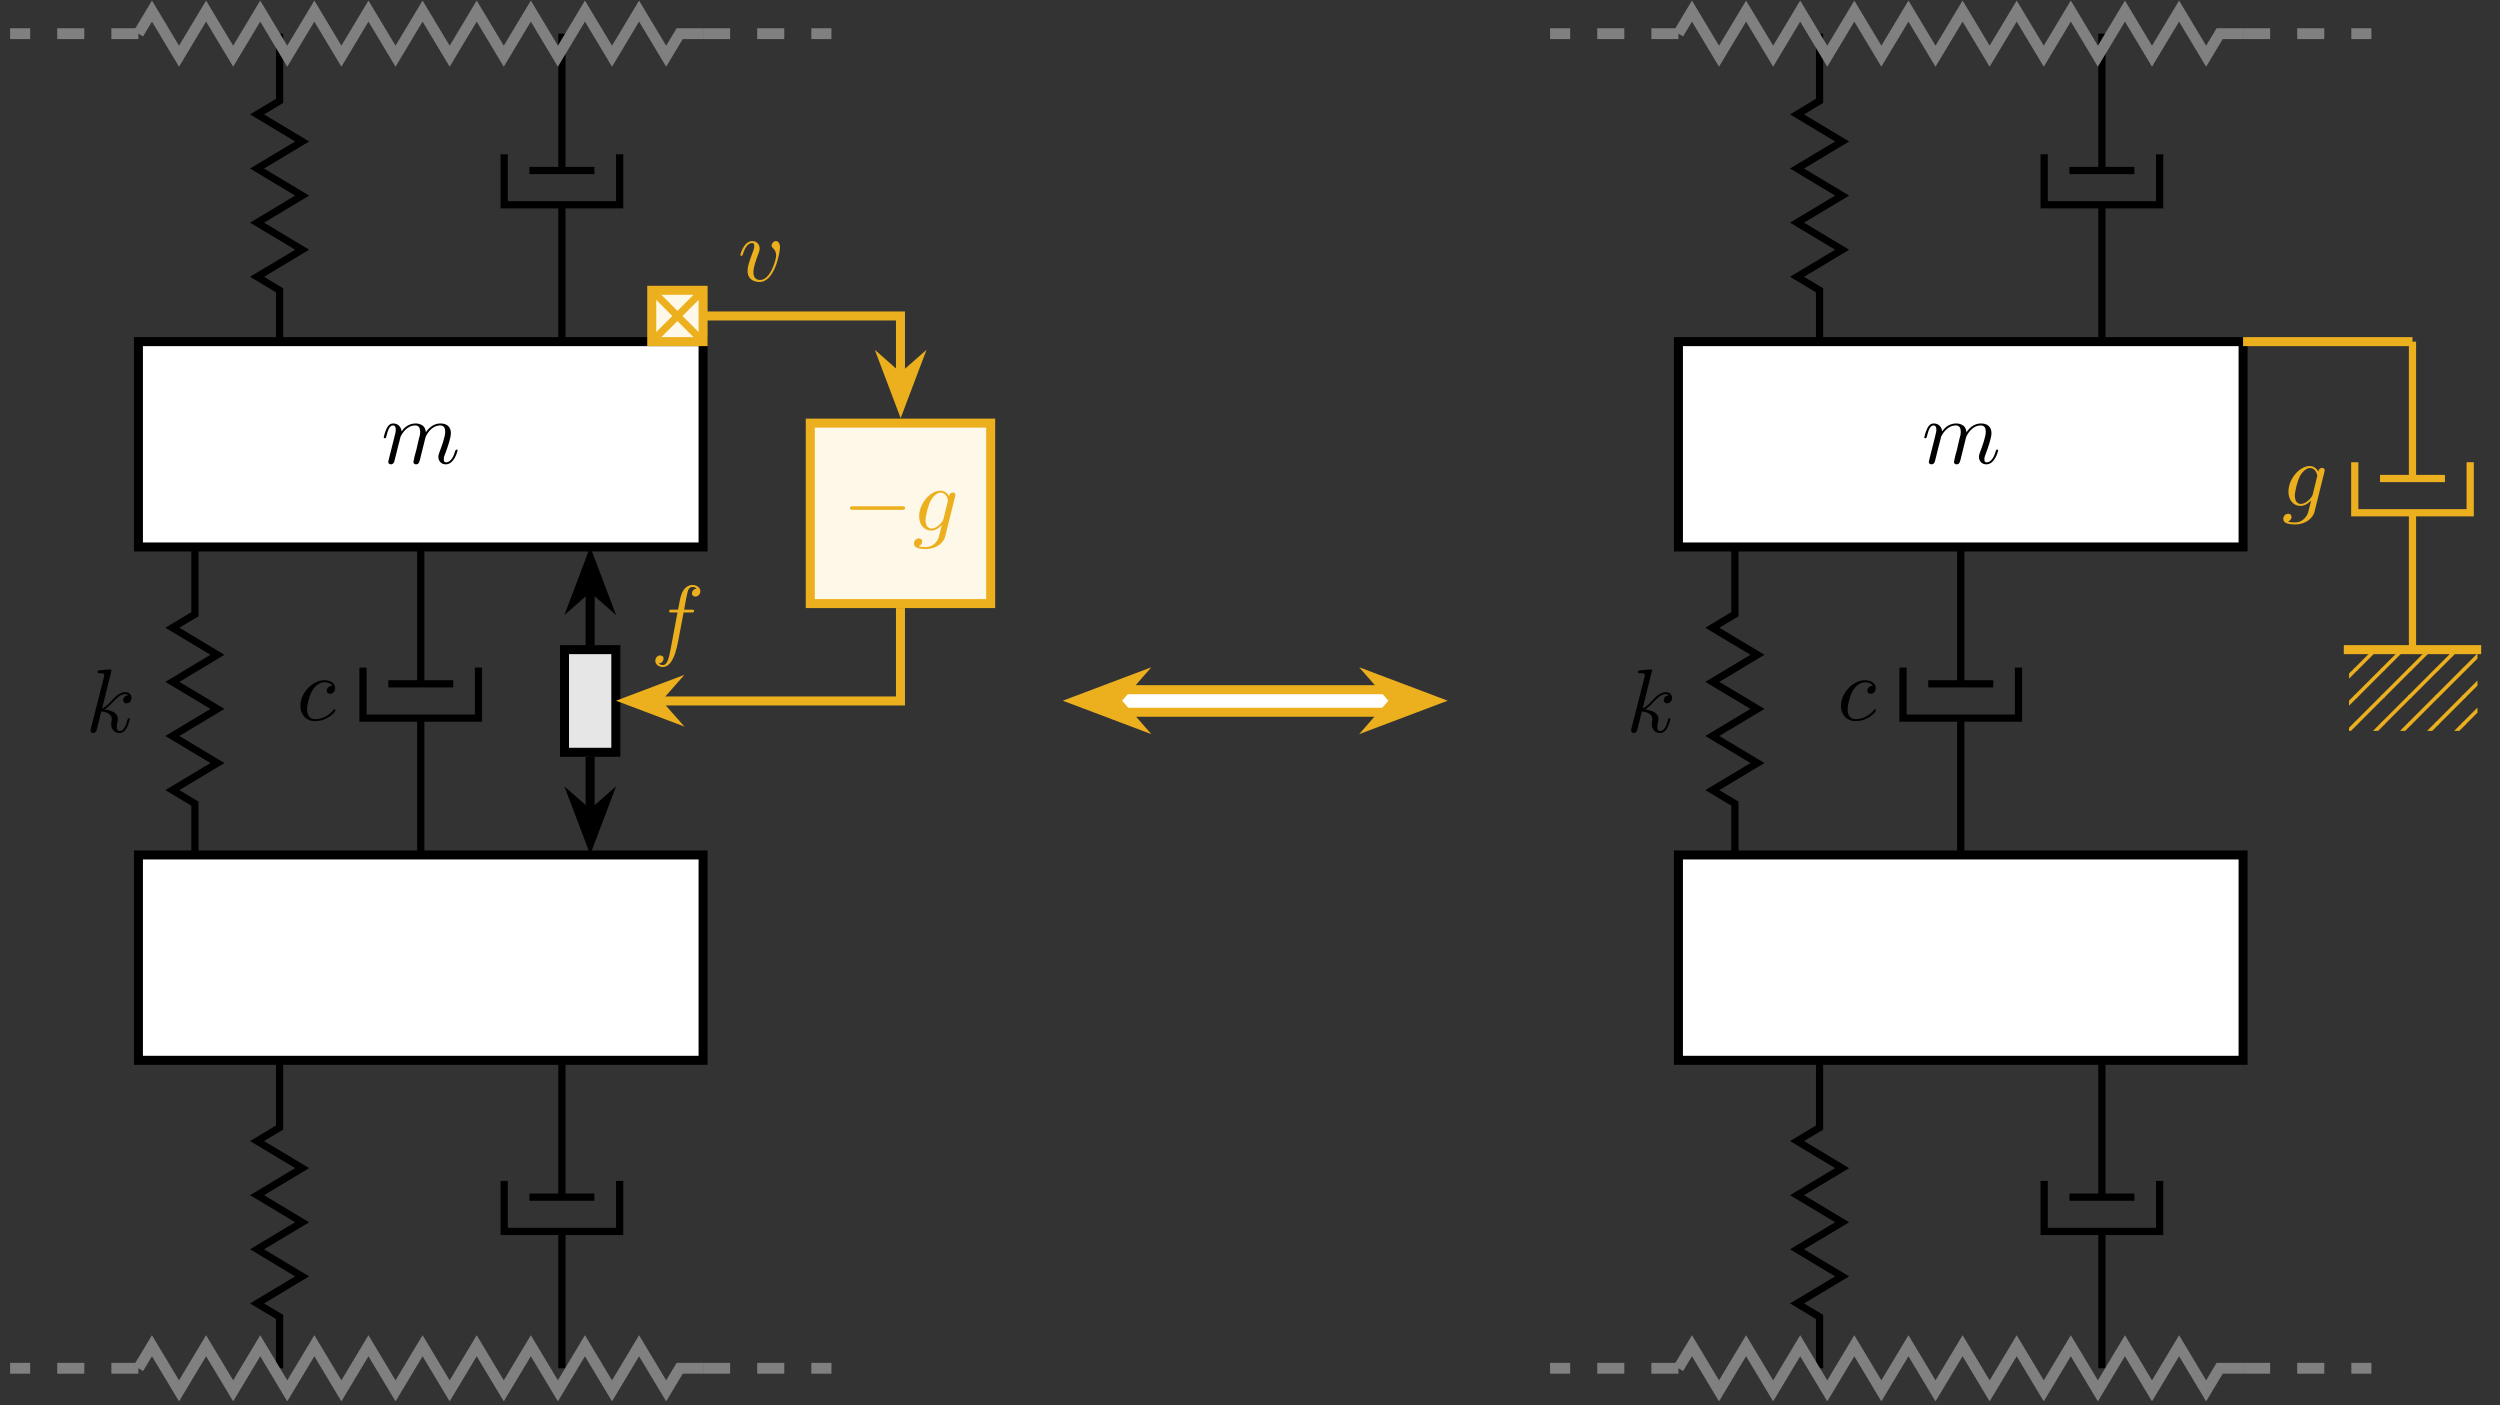 <?xml version="1.0" encoding="UTF-8"?>
<svg xmlns="http://www.w3.org/2000/svg" xmlns:xlink="http://www.w3.org/1999/xlink" width="275.003" height="154.578" viewBox="0 0 275.003 154.578">
<rect x="0" y="0" width="275.003" height="154.578" fill="#333333" stroke="none"/>
<defs>
<g>
<g id="glyph-0-0">
</g>
<g id="glyph-0-1">
<path d="M 8.406 -1.422 C 8.406 -1.516 8.328 -1.516 8.297 -1.516 C 8.203 -1.516 8.203 -1.484 8.141 -1.344 C 8 -0.812 7.672 -0.109 7.141 -0.109 C 6.969 -0.109 6.891 -0.203 6.891 -0.438 C 6.891 -0.688 6.984 -0.922 7.078 -1.141 C 7.266 -1.656 7.672 -2.766 7.672 -3.328 C 7.672 -3.969 7.281 -4.391 6.531 -4.391 C 5.797 -4.391 5.281 -3.953 4.922 -3.422 C 4.906 -3.547 4.875 -3.891 4.609 -4.125 C 4.359 -4.328 4.031 -4.391 3.797 -4.391 C 2.891 -4.391 2.406 -3.75 2.25 -3.516 C 2.188 -4.094 1.781 -4.391 1.328 -4.391 C 0.875 -4.391 0.688 -4 0.594 -3.812 C 0.422 -3.469 0.281 -2.891 0.281 -2.859 C 0.281 -2.766 0.406 -2.766 0.406 -2.766 C 0.5 -2.766 0.516 -2.766 0.578 -2.984 C 0.75 -3.688 0.938 -4.172 1.297 -4.172 C 1.453 -4.172 1.609 -4.094 1.609 -3.703 C 1.609 -3.5 1.578 -3.391 1.453 -2.875 L 0.875 -0.578 C 0.844 -0.438 0.781 -0.203 0.781 -0.156 C 0.781 0.016 0.922 0.109 1.078 0.109 C 1.188 0.109 1.375 0.031 1.438 -0.172 C 1.453 -0.188 1.562 -0.656 1.625 -0.906 L 1.844 -1.797 C 1.906 -2.016 1.969 -2.234 2.016 -2.453 L 2.141 -2.953 C 2.297 -3.266 2.812 -4.172 3.766 -4.172 C 4.203 -4.172 4.297 -3.797 4.297 -3.469 C 4.297 -3.219 4.234 -2.953 4.141 -2.656 L 3.875 -1.5 C 3.766 -1.125 3.766 -1.078 3.672 -0.75 C 3.625 -0.547 3.547 -0.203 3.547 -0.156 C 3.547 0.016 3.688 0.109 3.828 0.109 C 4.141 0.109 4.203 -0.141 4.281 -0.453 L 4.875 -2.844 C 4.906 -2.969 5.422 -4.172 6.516 -4.172 C 6.938 -4.172 7.047 -3.828 7.047 -3.469 C 7.047 -2.906 6.625 -1.781 6.422 -1.25 C 6.344 -1.016 6.297 -0.906 6.297 -0.703 C 6.297 -0.234 6.641 0.109 7.109 0.109 C 8.047 0.109 8.406 -1.344 8.406 -1.422 Z M 8.406 -1.422 "/>
</g>
<g id="glyph-0-2">
<path d="M 4.859 -1.422 C 4.859 -1.516 4.766 -1.516 4.75 -1.516 C 4.641 -1.516 4.641 -1.484 4.609 -1.344 C 4.406 -0.609 4.172 -0.109 3.734 -0.109 C 3.547 -0.109 3.422 -0.219 3.422 -0.578 C 3.422 -0.75 3.469 -0.969 3.5 -1.125 C 3.547 -1.297 3.547 -1.344 3.547 -1.438 C 3.547 -2.078 2.922 -2.375 2.078 -2.484 C 2.375 -2.656 2.703 -2.969 2.922 -3.219 C 3.406 -3.734 3.859 -4.172 4.344 -4.172 C 4.406 -4.172 4.422 -4.172 4.438 -4.156 C 4.547 -4.141 4.562 -4.141 4.641 -4.078 C 4.656 -4.062 4.656 -4.062 4.688 -4.031 C 4.203 -4.016 4.125 -3.625 4.125 -3.5 C 4.125 -3.344 4.234 -3.156 4.5 -3.156 C 4.75 -3.156 5.047 -3.375 5.047 -3.766 C 5.047 -4.062 4.812 -4.391 4.359 -4.391 C 4.094 -4.391 3.625 -4.312 2.922 -3.516 C 2.578 -3.141 2.188 -2.734 1.812 -2.594 L 2.844 -6.781 C 2.844 -6.781 2.844 -6.891 2.719 -6.891 C 2.484 -6.891 1.766 -6.812 1.516 -6.781 C 1.422 -6.781 1.312 -6.766 1.312 -6.594 C 1.312 -6.469 1.406 -6.469 1.562 -6.469 C 2.031 -6.469 2.047 -6.406 2.047 -6.297 L 2.031 -6.109 L 0.578 -0.391 C 0.547 -0.25 0.547 -0.234 0.547 -0.172 C 0.547 0.062 0.75 0.109 0.828 0.109 C 0.969 0.109 1.109 0.016 1.172 -0.094 C 1.219 -0.188 1.672 -2.031 1.719 -2.266 C 2.062 -2.25 2.875 -2.078 2.875 -1.422 C 2.875 -1.359 2.875 -1.312 2.844 -1.219 C 2.828 -1.094 2.812 -0.984 2.812 -0.875 C 2.812 -0.281 3.203 0.109 3.719 0.109 C 4.016 0.109 4.281 -0.047 4.5 -0.422 C 4.75 -0.859 4.859 -1.422 4.859 -1.422 Z M 4.859 -1.422 "/>
</g>
<g id="glyph-0-3">
<path d="M 4.266 -1.062 C 4.266 -1.125 4.203 -1.188 4.141 -1.188 C 4.094 -1.188 4.078 -1.172 4.016 -1.094 C 3.234 -0.109 2.156 -0.109 2.031 -0.109 C 1.406 -0.109 1.141 -0.594 1.141 -1.188 C 1.141 -1.594 1.344 -2.562 1.672 -3.172 C 1.984 -3.734 2.531 -4.172 3.078 -4.172 C 3.406 -4.172 3.797 -4.031 3.922 -3.766 C 3.766 -3.766 3.625 -3.766 3.5 -3.625 C 3.328 -3.484 3.312 -3.312 3.312 -3.25 C 3.312 -3 3.5 -2.891 3.688 -2.891 C 3.969 -2.891 4.234 -3.141 4.234 -3.531 C 4.234 -4.016 3.766 -4.391 3.062 -4.391 C 1.719 -4.391 0.406 -2.969 0.406 -1.562 C 0.406 -0.672 0.984 0.109 2.016 0.109 C 3.438 0.109 4.266 -0.938 4.266 -1.062 Z M 4.266 -1.062 "/>
</g>
<g id="glyph-0-4">
<path d="M 3.578 0.672 L 4.672 -3.734 C 4.688 -3.797 4.703 -3.844 4.703 -3.922 C 4.703 -4.094 4.578 -4.188 4.422 -4.188 C 4.312 -4.188 4.047 -4.125 4.016 -3.766 C 3.828 -4.125 3.484 -4.391 3.078 -4.391 C 1.953 -4.391 0.719 -3 0.719 -1.562 C 0.719 -0.578 1.328 0 2.047 0 C 2.625 0 3.094 -0.469 3.188 -0.578 L 3.203 -0.562 L 2.875 0.75 C 2.844 0.828 2.5 1.812 1.453 1.812 C 1.266 1.812 0.938 1.812 0.656 1.719 C 0.953 1.625 1.062 1.375 1.062 1.203 C 1.062 1.047 0.953 0.859 0.688 0.859 C 0.469 0.859 0.156 1.031 0.156 1.422 C 0.156 1.828 0.516 2.031 1.469 2.031 C 2.703 2.031 3.422 1.266 3.578 0.672 Z M 3.859 -3.172 L 3.391 -1.266 C 3.328 -1.016 3.094 -0.766 2.875 -0.578 C 2.672 -0.391 2.359 -0.219 2.078 -0.219 C 1.578 -0.219 1.422 -0.734 1.422 -1.125 C 1.422 -1.609 1.719 -2.781 1.984 -3.281 C 2.25 -3.766 2.672 -4.172 3.094 -4.172 C 3.75 -4.172 3.891 -3.359 3.891 -3.312 C 3.891 -3.266 3.875 -3.203 3.859 -3.172 Z M 3.859 -3.172 "/>
</g>
<g id="glyph-0-5">
<path d="M 4.641 -3.688 C 4.641 -4.234 4.391 -4.391 4.203 -4.391 C 3.953 -4.391 3.719 -4.125 3.719 -3.906 C 3.719 -3.781 3.766 -3.719 3.875 -3.609 C 4.094 -3.406 4.219 -3.156 4.219 -2.797 C 4.219 -2.375 3.609 -0.109 2.453 -0.109 C 1.938 -0.109 1.719 -0.453 1.719 -0.969 C 1.719 -1.531 1.984 -2.25 2.297 -3.078 C 2.359 -3.25 2.406 -3.391 2.406 -3.578 C 2.406 -4.016 2.094 -4.391 1.594 -4.391 C 0.672 -4.391 0.281 -2.953 0.281 -2.859 C 0.281 -2.766 0.406 -2.766 0.406 -2.766 C 0.5 -2.766 0.516 -2.781 0.562 -2.938 C 0.859 -3.938 1.281 -4.172 1.562 -4.172 C 1.641 -4.172 1.812 -4.172 1.812 -3.844 C 1.812 -3.609 1.719 -3.328 1.641 -3.156 C 1.203 -2 1.078 -1.547 1.078 -1.125 C 1.078 -0.047 1.953 0.109 2.406 0.109 C 4.078 0.109 4.641 -3.172 4.641 -3.688 Z M 4.641 -3.688 "/>
</g>
<g id="glyph-0-6">
<path d="M 5.484 -6.312 C 5.484 -6.766 5.016 -7 4.609 -7 C 4.281 -7 3.656 -6.812 3.359 -5.828 C 3.297 -5.625 3.266 -5.531 3.031 -4.281 L 2.344 -4.281 C 2.156 -4.281 2.047 -4.281 2.047 -4.094 C 2.047 -3.969 2.141 -3.969 2.328 -3.969 L 2.969 -3.969 L 2.234 -0.047 C 2.047 0.906 1.891 1.812 1.375 1.812 C 1.328 1.812 1.078 1.812 0.891 1.641 C 1.344 1.609 1.438 1.25 1.438 1.094 C 1.438 0.875 1.266 0.75 1.078 0.75 C 0.812 0.75 0.531 0.969 0.531 1.344 C 0.531 1.797 0.969 2.031 1.375 2.031 C 1.922 2.031 2.312 1.453 2.484 1.078 C 2.812 0.453 3.031 -0.75 3.047 -0.828 L 3.641 -3.969 L 4.5 -3.969 C 4.688 -3.969 4.797 -3.969 4.797 -4.172 C 4.797 -4.281 4.688 -4.281 4.531 -4.281 L 3.703 -4.281 C 3.812 -4.859 3.797 -4.828 3.906 -5.406 C 3.953 -5.609 4.094 -6.312 4.141 -6.438 C 4.234 -6.625 4.406 -6.781 4.609 -6.781 C 4.656 -6.781 4.906 -6.781 5.094 -6.594 C 4.656 -6.562 4.562 -6.219 4.562 -6.062 C 4.562 -5.828 4.75 -5.719 4.938 -5.719 C 5.188 -5.719 5.484 -5.938 5.484 -6.312 Z M 5.484 -6.312 "/>
</g>
<g id="glyph-1-0">
</g>
<g id="glyph-1-1">
<path d="M 6.891 -2.484 C 6.891 -2.672 6.703 -2.672 6.562 -2.672 L 1.156 -2.672 C 1.016 -2.672 0.828 -2.672 0.828 -2.484 C 0.828 -2.281 1.016 -2.281 1.156 -2.281 L 6.562 -2.281 C 6.703 -2.281 6.891 -2.281 6.891 -2.484 Z M 6.891 -2.484 "/>
</g>
</g>
<clipPath id="clip-0">
<path clip-rule="nonzero" d="M 17 105 L 45 105 L 45 154.09 L 17 154.09 Z M 17 105 "/>
</clipPath>
<clipPath id="clip-1">
<path clip-rule="nonzero" d="M 0 131 L 95 131 L 95 154.09 L 0 154.09 Z M 0 131 "/>
</clipPath>
<clipPath id="clip-2">
<path clip-rule="nonzero" d="M 17 0.07 L 45 0.07 L 45 49 L 17 49 Z M 17 0.07 "/>
</clipPath>
<clipPath id="clip-3">
<path clip-rule="nonzero" d="M 0 0.07 L 95 0.07 L 95 23 L 0 23 Z M 0 0.07 "/>
</clipPath>
<clipPath id="clip-4">
<path clip-rule="nonzero" d="M 186 105 L 214 105 L 214 154.09 L 186 154.09 Z M 186 105 "/>
</clipPath>
<clipPath id="clip-5">
<path clip-rule="nonzero" d="M 167 131 L 264 131 L 264 154.09 L 167 154.09 Z M 167 131 "/>
</clipPath>
<clipPath id="clip-6">
<path clip-rule="nonzero" d="M 258.398 78.645 L 260.082 78.645 L 260.082 80.398 L 258.398 80.398 Z M 258.398 78.645 "/>
</clipPath>
<clipPath id="clip-7">
<path clip-rule="nonzero" d="M 258.398 78.645 L 263.059 78.645 L 263.059 80.398 L 258.398 80.398 Z M 258.398 78.645 "/>
</clipPath>
<clipPath id="clip-8">
<path clip-rule="nonzero" d="M 261.074 78.645 L 266.039 78.645 L 266.039 80.398 L 261.074 80.398 Z M 261.074 78.645 "/>
</clipPath>
<clipPath id="clip-9">
<path clip-rule="nonzero" d="M 264.051 78.645 L 269.016 78.645 L 269.016 80.398 L 264.051 80.398 Z M 264.051 78.645 "/>
</clipPath>
<clipPath id="clip-10">
<path clip-rule="nonzero" d="M 267.031 78.645 L 271.992 78.645 L 271.992 80.398 L 267.031 80.398 Z M 267.031 78.645 "/>
</clipPath>
<clipPath id="clip-11">
<path clip-rule="nonzero" d="M 270.008 78.645 L 272.523 78.645 L 272.523 80.398 L 270.008 80.398 Z M 270.008 78.645 "/>
</clipPath>
<clipPath id="clip-12">
<path clip-rule="nonzero" d="M 258.398 75.668 L 260.082 75.668 L 260.082 80.398 L 258.398 80.398 Z M 258.398 75.668 "/>
</clipPath>
<clipPath id="clip-13">
<path clip-rule="nonzero" d="M 258.398 75.668 L 263.059 75.668 L 263.059 80.398 L 258.398 80.398 Z M 258.398 75.668 "/>
</clipPath>
<clipPath id="clip-14">
<path clip-rule="nonzero" d="M 261.074 75.668 L 266.039 75.668 L 266.039 80.398 L 261.074 80.398 Z M 261.074 75.668 "/>
</clipPath>
<clipPath id="clip-15">
<path clip-rule="nonzero" d="M 264.051 75.668 L 269.016 75.668 L 269.016 80.398 L 264.051 80.398 Z M 264.051 75.668 "/>
</clipPath>
<clipPath id="clip-16">
<path clip-rule="nonzero" d="M 267.031 75.668 L 271.992 75.668 L 271.992 80.398 L 267.031 80.398 Z M 267.031 75.668 "/>
</clipPath>
<clipPath id="clip-17">
<path clip-rule="nonzero" d="M 270.008 75.668 L 272.523 75.668 L 272.523 80.398 L 270.008 80.398 Z M 270.008 75.668 "/>
</clipPath>
<clipPath id="clip-18">
<path clip-rule="nonzero" d="M 258.398 72.688 L 260.082 72.688 L 260.082 77.652 L 258.398 77.652 Z M 258.398 72.688 "/>
</clipPath>
<clipPath id="clip-19">
<path clip-rule="nonzero" d="M 258.398 72.688 L 263.059 72.688 L 263.059 77.652 L 258.398 77.652 Z M 258.398 72.688 "/>
</clipPath>
<clipPath id="clip-20">
<path clip-rule="nonzero" d="M 261.074 72.688 L 266.039 72.688 L 266.039 77.652 L 261.074 77.652 Z M 261.074 72.688 "/>
</clipPath>
<clipPath id="clip-21">
<path clip-rule="nonzero" d="M 264.051 72.688 L 269.016 72.688 L 269.016 77.652 L 264.051 77.652 Z M 264.051 72.688 "/>
</clipPath>
<clipPath id="clip-22">
<path clip-rule="nonzero" d="M 267.031 72.688 L 271.992 72.688 L 271.992 77.652 L 267.031 77.652 Z M 267.031 72.688 "/>
</clipPath>
<clipPath id="clip-23">
<path clip-rule="nonzero" d="M 270.008 72.688 L 272.523 72.688 L 272.523 77.652 L 270.008 77.652 Z M 270.008 72.688 "/>
</clipPath>
<clipPath id="clip-24">
<path clip-rule="nonzero" d="M 258.398 71.926 L 260.082 71.926 L 260.082 74.676 L 258.398 74.676 Z M 258.398 71.926 "/>
</clipPath>
<clipPath id="clip-25">
<path clip-rule="nonzero" d="M 258.398 71.926 L 263.059 71.926 L 263.059 74.676 L 258.398 74.676 Z M 258.398 71.926 "/>
</clipPath>
<clipPath id="clip-26">
<path clip-rule="nonzero" d="M 261.074 71.926 L 266.039 71.926 L 266.039 74.676 L 261.074 74.676 Z M 261.074 71.926 "/>
</clipPath>
<clipPath id="clip-27">
<path clip-rule="nonzero" d="M 264.051 71.926 L 269.016 71.926 L 269.016 74.676 L 264.051 74.676 Z M 264.051 71.926 "/>
</clipPath>
<clipPath id="clip-28">
<path clip-rule="nonzero" d="M 267.031 71.926 L 271.992 71.926 L 271.992 74.676 L 267.031 74.676 Z M 267.031 71.926 "/>
</clipPath>
<clipPath id="clip-29">
<path clip-rule="nonzero" d="M 270.008 71.926 L 272.523 71.926 L 272.523 74.676 L 270.008 74.676 Z M 270.008 71.926 "/>
</clipPath>
<clipPath id="clip-30">
<path clip-rule="nonzero" d="M 186 0.07 L 214 0.07 L 214 49 L 186 49 Z M 186 0.07 "/>
</clipPath>
<clipPath id="clip-31">
<path clip-rule="nonzero" d="M 167 0.07 L 264 0.07 L 264 23 L 167 23 Z M 167 0.07 "/>
</clipPath>
</defs>
<path fill-rule="nonzero" fill="rgb(100%, 100%, 100%)" fill-opacity="1" stroke-width="0.996" stroke-linecap="butt" stroke-linejoin="miter" stroke="rgb(0%, 0%, 0%)" stroke-opacity="1" stroke-miterlimit="10" d="M -31.182 34.015 L -31.182 56.695 L 31.18 56.695 L 31.18 34.015 Z M -31.182 34.015 " transform="matrix(0.996, 0, 0, -0.996, 46.284, 150.514)"/>
<g clip-path="url(#clip-0)">
<path fill="none" stroke-width="0.797" stroke-linecap="butt" stroke-linejoin="miter" stroke="rgb(0%, 0%, 0%)" stroke-opacity="1" stroke-miterlimit="10" d="M -15.591 0.002 L -15.591 5.671 L -18.08 7.164 L -13.101 10.152 L -18.08 13.143 L -13.101 16.13 L -18.08 19.118 L -13.101 22.109 L -18.08 25.096 L -15.591 26.59 L -15.591 34.015 " transform="matrix(0.996, 0, 0, -0.996, 46.284, 150.514)"/>
</g>
<path fill="none" stroke-width="0.797" stroke-linecap="butt" stroke-linejoin="miter" stroke="rgb(0%, 0%, 0%)" stroke-opacity="1" stroke-miterlimit="10" d="M 21.967 20.694 L 21.967 15.115 L 9.214 15.115 L 9.214 20.694 " transform="matrix(0.996, 0, 0, -0.996, 46.284, 150.514)"/>
<path fill="none" stroke-width="0.797" stroke-linecap="butt" stroke-linejoin="miter" stroke="rgb(0%, 0%, 0%)" stroke-opacity="1" stroke-miterlimit="10" d="M 19.176 18.902 L 12.005 18.902 " transform="matrix(0.996, 0, 0, -0.996, 46.284, 150.514)"/>
<path fill="none" stroke-width="0.797" stroke-linecap="butt" stroke-linejoin="miter" stroke="rgb(0%, 0%, 0%)" stroke-opacity="1" stroke-miterlimit="10" d="M 15.589 0.002 L 15.589 15.115 M 15.589 18.902 L 15.589 34.015 " transform="matrix(0.996, 0, 0, -0.996, 46.284, 150.514)"/>
<g clip-path="url(#clip-1)">
<path fill="none" stroke-width="1.196" stroke-linecap="butt" stroke-linejoin="miter" stroke="rgb(50%, 50%, 50%)" stroke-opacity="1" stroke-miterlimit="10" d="M -31.182 0.002 L -29.688 2.491 L -26.697 -2.492 L -23.71 2.491 L -20.718 -2.492 L -17.731 2.491 L -14.744 -2.492 L -11.752 2.491 L -8.765 -2.492 L -5.778 2.491 L -2.786 -2.492 L 0.201 2.491 L 3.192 -2.492 L 6.18 2.491 L 9.167 -2.492 L 12.158 2.491 L 15.146 -2.492 L 18.133 2.491 L 21.124 -2.492 L 24.111 2.491 L 27.103 -2.492 L 28.596 0.002 L 31.18 0.002 " transform="matrix(0.996, 0, 0, -0.996, 46.284, 150.514)"/>
</g>
<path fill="none" stroke-width="1.196" stroke-linecap="butt" stroke-linejoin="miter" stroke="rgb(50%, 50%, 50%)" stroke-opacity="1" stroke-dasharray="2.989 2.989" stroke-miterlimit="10" d="M -31.182 0.002 L -45.354 0.002 " transform="matrix(0.996, 0, 0, -0.996, 46.284, 150.514)"/>
<path fill="none" stroke-width="1.196" stroke-linecap="butt" stroke-linejoin="miter" stroke="rgb(50%, 50%, 50%)" stroke-opacity="1" stroke-dasharray="2.989 2.989" stroke-miterlimit="10" d="M 31.18 0.002 L 45.356 0.002 " transform="matrix(0.996, 0, 0, -0.996, 46.284, 150.514)"/>
<path fill-rule="nonzero" fill="rgb(100%, 100%, 100%)" fill-opacity="1" stroke-width="0.996" stroke-linecap="butt" stroke-linejoin="miter" stroke="rgb(0%, 0%, 0%)" stroke-opacity="1" stroke-miterlimit="10" d="M -31.182 90.708 L -31.182 113.388 L 31.18 113.388 L 31.18 90.708 Z M -31.182 90.708 " transform="matrix(0.996, 0, 0, -0.996, 46.284, 150.514)"/>
<g fill="rgb(0%, 0%, 0%)" fill-opacity="1">
<use xlink:href="#glyph-0-1" x="41.926" y="50.971"/>
</g>
<path fill="none" stroke-width="0.797" stroke-linecap="butt" stroke-linejoin="miter" stroke="rgb(0%, 0%, 0%)" stroke-opacity="1" stroke-miterlimit="10" d="M -24.945 56.695 L -24.945 62.364 L -27.434 63.857 L -22.455 66.845 L -27.434 69.836 L -22.455 72.823 L -27.434 75.811 L -22.455 78.802 L -27.434 81.789 L -24.945 83.283 L -24.945 90.708 " transform="matrix(0.996, 0, 0, -0.996, 46.284, 150.514)"/>
<g fill="rgb(0%, 0%, 0%)" fill-opacity="1">
<use xlink:href="#glyph-0-2" x="9.42" y="80.525"/>
</g>
<path fill="none" stroke-width="0.797" stroke-linecap="butt" stroke-linejoin="miter" stroke="rgb(0%, 0%, 0%)" stroke-opacity="1" stroke-miterlimit="10" d="M 6.376 77.387 L 6.376 71.808 L -6.378 71.808 L -6.378 77.387 " transform="matrix(0.996, 0, 0, -0.996, 46.284, 150.514)"/>
<path fill="none" stroke-width="0.797" stroke-linecap="butt" stroke-linejoin="miter" stroke="rgb(0%, 0%, 0%)" stroke-opacity="1" stroke-miterlimit="10" d="M 3.588 75.595 L -3.586 75.595 " transform="matrix(0.996, 0, 0, -0.996, 46.284, 150.514)"/>
<path fill="none" stroke-width="0.797" stroke-linecap="butt" stroke-linejoin="miter" stroke="rgb(0%, 0%, 0%)" stroke-opacity="1" stroke-miterlimit="10" d="M 0.001 56.695 L 0.001 71.808 M 0.001 75.595 L 0.001 90.708 " transform="matrix(0.996, 0, 0, -0.996, 46.284, 150.514)"/>
<g fill="rgb(0%, 0%, 0%)" fill-opacity="1">
<use xlink:href="#glyph-0-3" x="32.634" y="79.216"/>
</g>
<path fill-rule="nonzero" fill="rgb(89.999%, 89.999%, 89.999%)" fill-opacity="1" stroke-width="0.996" stroke-linecap="butt" stroke-linejoin="miter" stroke="rgb(0%, 0%, 0%)" stroke-opacity="1" stroke-miterlimit="10" d="M 15.875 79.371 L 15.875 68.033 L 21.544 68.033 L 21.544 79.371 Z M 15.875 79.371 " transform="matrix(0.996, 0, 0, -0.996, 46.284, 150.514)"/>
<path fill="none" stroke-width="0.996" stroke-linecap="butt" stroke-linejoin="miter" stroke="rgb(0%, 0%, 0%)" stroke-opacity="1" stroke-miterlimit="10" d="M 18.709 61.329 L 18.709 67.535 " transform="matrix(0.996, 0, 0, -0.996, 46.284, 150.514)"/>
<path fill-rule="nonzero" fill="rgb(0%, 0%, 0%)" fill-opacity="1" stroke-width="0.996" stroke-linecap="butt" stroke-linejoin="miter" stroke="rgb(0%, 0%, 0%)" stroke-opacity="1" stroke-miterlimit="10" d="M 6.052 0 L 1.61 1.682 L 3.088 0 L 1.61 -1.682 Z M 6.052 0 " transform="matrix(0, 0.996, 0.996, 0, 64.926, 86.58)"/>
<path fill="none" stroke-width="0.996" stroke-linecap="butt" stroke-linejoin="miter" stroke="rgb(0%, 0%, 0%)" stroke-opacity="1" stroke-miterlimit="10" d="M 18.709 86.074 L 18.709 79.868 " transform="matrix(0.996, 0, 0, -0.996, 46.284, 150.514)"/>
<path fill-rule="nonzero" fill="rgb(0%, 0%, 0%)" fill-opacity="1" stroke-width="0.996" stroke-linecap="butt" stroke-linejoin="miter" stroke="rgb(0%, 0%, 0%)" stroke-opacity="1" stroke-miterlimit="10" d="M 6.052 -0 L 1.61 1.682 L 3.088 -0 L 1.61 -1.682 Z M 6.052 -0 " transform="matrix(0, -0.996, -0.996, 0, 64.926, 67.577)"/>
<path fill-rule="nonzero" fill="rgb(99.254%, 96.901%, 91.216%)" fill-opacity="1" stroke-width="0.996" stroke-linecap="butt" stroke-linejoin="miter" stroke="rgb(92.548%, 69.019%, 12.157%)" stroke-opacity="1" stroke-miterlimit="10" d="M 25.511 113.388 L 31.18 113.388 L 31.18 119.057 L 25.511 119.057 Z M 25.511 113.388 " transform="matrix(0.996, 0, 0, -0.996, 46.284, 150.514)"/>
<path fill="none" stroke-width="0.797" stroke-linecap="butt" stroke-linejoin="miter" stroke="rgb(92.548%, 69.019%, 12.157%)" stroke-opacity="1" stroke-miterlimit="10" d="M 25.511 119.057 L 31.18 113.388 " transform="matrix(0.996, 0, 0, -0.996, 46.284, 150.514)"/>
<path fill="none" stroke-width="0.797" stroke-linecap="butt" stroke-linejoin="miter" stroke="rgb(92.548%, 69.019%, 12.157%)" stroke-opacity="1" stroke-miterlimit="10" d="M 31.18 119.057 L 25.511 113.388 " transform="matrix(0.996, 0, 0, -0.996, 46.284, 150.514)"/>
<g clip-path="url(#clip-2)">
<path fill="none" stroke-width="0.797" stroke-linecap="butt" stroke-linejoin="miter" stroke="rgb(0%, 0%, 0%)" stroke-opacity="1" stroke-miterlimit="10" d="M -15.591 113.388 L -15.591 119.057 L -18.08 120.551 L -13.101 123.538 L -18.08 126.529 L -13.101 129.517 L -18.08 132.508 L -13.101 135.495 L -18.08 138.483 L -15.591 139.98 L -15.591 147.401 " transform="matrix(0.996, 0, 0, -0.996, 46.284, 150.514)"/>
</g>
<path fill="none" stroke-width="0.797" stroke-linecap="butt" stroke-linejoin="miter" stroke="rgb(0%, 0%, 0%)" stroke-opacity="1" stroke-miterlimit="10" d="M 21.967 134.08 L 21.967 128.501 L 9.214 128.501 L 9.214 134.08 " transform="matrix(0.996, 0, 0, -0.996, 46.284, 150.514)"/>
<path fill="none" stroke-width="0.797" stroke-linecap="butt" stroke-linejoin="miter" stroke="rgb(0%, 0%, 0%)" stroke-opacity="1" stroke-miterlimit="10" d="M 19.176 132.288 L 12.005 132.288 " transform="matrix(0.996, 0, 0, -0.996, 46.284, 150.514)"/>
<path fill="none" stroke-width="0.797" stroke-linecap="butt" stroke-linejoin="miter" stroke="rgb(0%, 0%, 0%)" stroke-opacity="1" stroke-miterlimit="10" d="M 15.589 113.388 L 15.589 128.501 M 15.589 132.288 L 15.589 147.401 " transform="matrix(0.996, 0, 0, -0.996, 46.284, 150.514)"/>
<g clip-path="url(#clip-3)">
<path fill="none" stroke-width="1.196" stroke-linecap="butt" stroke-linejoin="miter" stroke="rgb(50%, 50%, 50%)" stroke-opacity="1" stroke-miterlimit="10" d="M -31.182 147.401 L -29.688 149.895 L -26.697 144.912 L -23.71 149.895 L -20.718 144.912 L -17.731 149.895 L -14.744 144.912 L -11.752 149.895 L -8.765 144.912 L -5.778 149.895 L -2.786 144.912 L 0.201 149.895 L 3.192 144.912 L 6.18 149.895 L 9.167 144.912 L 12.158 149.895 L 15.146 144.912 L 18.133 149.895 L 21.124 144.912 L 24.111 149.895 L 27.103 144.912 L 28.596 147.401 L 31.18 147.401 " transform="matrix(0.996, 0, 0, -0.996, 46.284, 150.514)"/>
</g>
<path fill="none" stroke-width="1.196" stroke-linecap="butt" stroke-linejoin="miter" stroke="rgb(50%, 50%, 50%)" stroke-opacity="1" stroke-dasharray="2.989 2.989" stroke-miterlimit="10" d="M -31.182 147.401 L -45.354 147.401 " transform="matrix(0.996, 0, 0, -0.996, 46.284, 150.514)"/>
<path fill="none" stroke-width="1.196" stroke-linecap="butt" stroke-linejoin="miter" stroke="rgb(50%, 50%, 50%)" stroke-opacity="1" stroke-dasharray="2.989 2.989" stroke-miterlimit="10" d="M 31.18 147.401 L 45.356 147.401 " transform="matrix(0.996, 0, 0, -0.996, 46.284, 150.514)"/>
<path fill-rule="nonzero" fill="rgb(99.254%, 96.901%, 91.216%)" fill-opacity="1" stroke-width="0.996" stroke-linecap="butt" stroke-linejoin="miter" stroke="rgb(92.548%, 69.019%, 12.157%)" stroke-opacity="1" stroke-miterlimit="10" d="M 43.02 84.459 L 62.943 84.459 L 62.943 104.387 L 43.02 104.387 Z M 43.02 84.459 " transform="matrix(0.996, 0, 0, -0.996, 46.284, 150.514)"/>
<g fill="rgb(92.548%, 69.019%, 12.157%)" fill-opacity="1">
<use xlink:href="#glyph-1-1" x="92.667" y="58.364"/>
</g>
<g fill="rgb(92.548%, 69.019%, 12.157%)" fill-opacity="1">
<use xlink:href="#glyph-0-4" x="100.388" y="58.364"/>
</g>
<path fill="none" stroke-width="0.996" stroke-linecap="butt" stroke-linejoin="miter" stroke="rgb(92.548%, 69.019%, 12.157%)" stroke-opacity="1" stroke-miterlimit="10" d="M 31.18 116.222 L 52.981 116.222 L 52.981 109.519 " transform="matrix(0.996, 0, 0, -0.996, 46.284, 150.514)"/>
<path fill-rule="nonzero" fill="rgb(92.548%, 69.019%, 12.157%)" fill-opacity="1" stroke-width="0.996" stroke-linecap="butt" stroke-linejoin="miter" stroke="rgb(92.548%, 69.019%, 12.157%)" stroke-opacity="1" stroke-miterlimit="10" d="M 6.055 0.001 L 1.61 1.683 L 3.088 0.001 L 1.61 -1.681 Z M 6.055 0.001 " transform="matrix(0, 0.996, 0.996, 0, 99.073, 38.564)"/>
<g fill="rgb(92.548%, 69.019%, 12.157%)" fill-opacity="1">
<use xlink:href="#glyph-0-5" x="81.157" y="30.908"/>
</g>
<path fill="none" stroke-width="0.996" stroke-linecap="butt" stroke-linejoin="miter" stroke="rgb(92.548%, 69.019%, 12.157%)" stroke-opacity="1" stroke-miterlimit="10" d="M 52.981 83.961 L 52.981 73.702 L 26.178 73.702 " transform="matrix(0.996, 0, 0, -0.996, 46.284, 150.514)"/>
<path fill-rule="nonzero" fill="rgb(92.548%, 69.019%, 12.157%)" fill-opacity="1" stroke-width="0.996" stroke-linecap="butt" stroke-linejoin="miter" stroke="rgb(92.548%, 69.019%, 12.157%)" stroke-opacity="1" stroke-miterlimit="10" d="M 6.053 0 L 1.607 1.682 L 3.089 0 L 1.607 -1.682 Z M 6.053 0 " transform="matrix(-0.996, 0, 0, 0.996, 75.195, 77.078)"/>
<g fill="rgb(92.548%, 69.019%, 12.157%)" fill-opacity="1">
<use xlink:href="#glyph-0-6" x="71.555" y="71.344"/>
</g>
<path fill-rule="nonzero" fill="rgb(100%, 100%, 100%)" fill-opacity="1" stroke-width="0.996" stroke-linecap="butt" stroke-linejoin="miter" stroke="rgb(0%, 0%, 0%)" stroke-opacity="1" stroke-miterlimit="10" d="M 138.901 34.015 L 138.901 56.695 L 201.263 56.695 L 201.263 34.015 Z M 138.901 34.015 " transform="matrix(0.996, 0, 0, -0.996, 46.284, 150.514)"/>
<g clip-path="url(#clip-4)">
<path fill="none" stroke-width="0.797" stroke-linecap="butt" stroke-linejoin="miter" stroke="rgb(0%, 0%, 0%)" stroke-opacity="1" stroke-miterlimit="10" d="M 154.489 0.002 L 154.489 5.671 L 151.999 7.164 L 156.982 10.152 L 151.999 13.143 L 156.982 16.13 L 151.999 19.118 L 156.982 22.109 L 151.999 25.096 L 154.489 26.59 L 154.489 34.015 " transform="matrix(0.996, 0, 0, -0.996, 46.284, 150.514)"/>
</g>
<path fill="none" stroke-width="0.797" stroke-linecap="butt" stroke-linejoin="miter" stroke="rgb(0%, 0%, 0%)" stroke-opacity="1" stroke-miterlimit="10" d="M 192.046 20.694 L 192.046 15.115 L 179.293 15.115 L 179.293 20.694 " transform="matrix(0.996, 0, 0, -0.996, 46.284, 150.514)"/>
<path fill="none" stroke-width="0.797" stroke-linecap="butt" stroke-linejoin="miter" stroke="rgb(0%, 0%, 0%)" stroke-opacity="1" stroke-miterlimit="10" d="M 189.259 18.902 L 182.084 18.902 " transform="matrix(0.996, 0, 0, -0.996, 46.284, 150.514)"/>
<path fill="none" stroke-width="0.797" stroke-linecap="butt" stroke-linejoin="miter" stroke="rgb(0%, 0%, 0%)" stroke-opacity="1" stroke-miterlimit="10" d="M 185.672 0.002 L 185.672 15.115 M 185.672 18.902 L 185.672 34.015 " transform="matrix(0.996, 0, 0, -0.996, 46.284, 150.514)"/>
<g clip-path="url(#clip-5)">
<path fill="none" stroke-width="1.196" stroke-linecap="butt" stroke-linejoin="miter" stroke="rgb(50%, 50%, 50%)" stroke-opacity="1" stroke-miterlimit="10" d="M 138.901 0.002 L 140.395 2.491 L 143.382 -2.492 L 146.373 2.491 L 149.361 -2.492 L 152.348 2.491 L 155.339 -2.492 L 158.327 2.491 L 161.314 -2.492 L 164.305 2.491 L 167.293 -2.492 L 170.284 2.491 L 173.271 -2.492 L 176.259 2.491 L 179.25 -2.492 L 182.237 2.491 L 185.225 -2.492 L 188.216 2.491 L 191.203 -2.492 L 194.195 2.491 L 197.182 -2.492 L 198.676 0.002 L 201.263 0.002 " transform="matrix(0.996, 0, 0, -0.996, 46.284, 150.514)"/>
</g>
<path fill="none" stroke-width="1.196" stroke-linecap="butt" stroke-linejoin="miter" stroke="rgb(50%, 50%, 50%)" stroke-opacity="1" stroke-dasharray="2.989 2.989" stroke-miterlimit="10" d="M 138.901 0.002 L 124.725 0.002 " transform="matrix(0.996, 0, 0, -0.996, 46.284, 150.514)"/>
<path fill="none" stroke-width="1.196" stroke-linecap="butt" stroke-linejoin="miter" stroke="rgb(50%, 50%, 50%)" stroke-opacity="1" stroke-dasharray="2.989 2.989" stroke-miterlimit="10" d="M 201.263 0.002 L 215.435 0.002 " transform="matrix(0.996, 0, 0, -0.996, 46.284, 150.514)"/>
<path fill-rule="nonzero" fill="rgb(100%, 100%, 100%)" fill-opacity="1" stroke-width="0.996" stroke-linecap="butt" stroke-linejoin="miter" stroke="rgb(0%, 0%, 0%)" stroke-opacity="1" stroke-miterlimit="10" d="M 138.901 90.708 L 138.901 113.388 L 201.263 113.388 L 201.263 90.708 Z M 138.901 90.708 " transform="matrix(0.996, 0, 0, -0.996, 46.284, 150.514)"/>
<g fill="rgb(0%, 0%, 0%)" fill-opacity="1">
<use xlink:href="#glyph-0-1" x="211.391" y="50.971"/>
</g>
<path fill="none" stroke-width="0.797" stroke-linecap="butt" stroke-linejoin="miter" stroke="rgb(0%, 0%, 0%)" stroke-opacity="1" stroke-miterlimit="10" d="M 145.135 56.695 L 145.135 62.364 L 142.645 63.857 L 147.628 66.845 L 142.645 69.836 L 147.628 72.823 L 142.645 75.811 L 147.628 78.802 L 142.645 81.789 L 145.135 83.283 L 145.135 90.708 " transform="matrix(0.996, 0, 0, -0.996, 46.284, 150.514)"/>
<g fill="rgb(0%, 0%, 0%)" fill-opacity="1">
<use xlink:href="#glyph-0-2" x="178.883" y="80.525"/>
</g>
<path fill="none" stroke-width="0.797" stroke-linecap="butt" stroke-linejoin="miter" stroke="rgb(0%, 0%, 0%)" stroke-opacity="1" stroke-miterlimit="10" d="M 176.459 77.387 L 176.459 71.808 L 163.706 71.808 L 163.706 77.387 " transform="matrix(0.996, 0, 0, -0.996, 46.284, 150.514)"/>
<path fill="none" stroke-width="0.797" stroke-linecap="butt" stroke-linejoin="miter" stroke="rgb(0%, 0%, 0%)" stroke-opacity="1" stroke-miterlimit="10" d="M 173.667 75.595 L 166.493 75.595 " transform="matrix(0.996, 0, 0, -0.996, 46.284, 150.514)"/>
<path fill="none" stroke-width="0.797" stroke-linecap="butt" stroke-linejoin="miter" stroke="rgb(0%, 0%, 0%)" stroke-opacity="1" stroke-miterlimit="10" d="M 170.08 56.695 L 170.08 71.808 M 170.08 75.595 L 170.08 90.708 " transform="matrix(0.996, 0, 0, -0.996, 46.284, 150.514)"/>
<g fill="rgb(0%, 0%, 0%)" fill-opacity="1">
<use xlink:href="#glyph-0-3" x="202.098" y="79.216"/>
</g>
<path fill="none" stroke-width="0.797" stroke-linecap="butt" stroke-linejoin="miter" stroke="rgb(92.548%, 69.019%, 12.157%)" stroke-opacity="1" stroke-miterlimit="10" d="M 226.346 100.066 L 226.346 94.488 L 213.597 94.488 L 213.597 100.066 " transform="matrix(0.996, 0, 0, -0.996, 46.284, 150.514)"/>
<path fill="none" stroke-width="0.797" stroke-linecap="butt" stroke-linejoin="miter" stroke="rgb(92.548%, 69.019%, 12.157%)" stroke-opacity="1" stroke-miterlimit="10" d="M 223.559 98.271 L 216.384 98.271 " transform="matrix(0.996, 0, 0, -0.996, 46.284, 150.514)"/>
<path fill="none" stroke-width="0.797" stroke-linecap="butt" stroke-linejoin="miter" stroke="rgb(92.548%, 69.019%, 12.157%)" stroke-opacity="1" stroke-miterlimit="10" d="M 219.971 79.371 L 219.971 94.488 M 219.971 98.271 L 219.971 113.388 " transform="matrix(0.996, 0, 0, -0.996, 46.284, 150.514)"/>
<g fill="rgb(92.548%, 69.019%, 12.157%)" fill-opacity="1">
<use xlink:href="#glyph-0-4" x="251.013" y="55.655"/>
</g>
<path fill="none" stroke-width="0.996" stroke-linecap="butt" stroke-linejoin="miter" stroke="rgb(92.548%, 69.019%, 12.157%)" stroke-opacity="1" stroke-miterlimit="10" d="M 201.263 113.388 L 219.971 113.388 " transform="matrix(0.996, 0, 0, -0.996, 46.284, 150.514)"/>
<g clip-path="url(#clip-6)">
<path fill="none" stroke-width="0.399" stroke-linecap="butt" stroke-linejoin="miter" stroke="rgb(92.548%, 69.019%, 12.157%)" stroke-opacity="1" stroke-miterlimit="10" d="M -0.002 -0.001 L 3.088 3.088 " transform="matrix(0.996, 0, 0, -0.996, 256.111, 82.616)"/>
</g>
<g clip-path="url(#clip-7)">
<path fill="none" stroke-width="0.399" stroke-linecap="butt" stroke-linejoin="miter" stroke="rgb(92.548%, 69.019%, 12.157%)" stroke-opacity="1" stroke-miterlimit="10" d="M 0.001 -0.001 L 3.09 3.088 " transform="matrix(0.996, 0, 0, -0.996, 259.089, 82.616)"/>
</g>
<g clip-path="url(#clip-8)">
<path fill="none" stroke-width="0.399" stroke-linecap="butt" stroke-linejoin="miter" stroke="rgb(92.548%, 69.019%, 12.157%)" stroke-opacity="1" stroke-miterlimit="10" d="M -0.001 -0.001 L 3.089 3.088 " transform="matrix(0.996, 0, 0, -0.996, 262.067, 82.616)"/>
</g>
<g clip-path="url(#clip-9)">
<path fill="none" stroke-width="0.399" stroke-linecap="butt" stroke-linejoin="miter" stroke="rgb(92.548%, 69.019%, 12.157%)" stroke-opacity="1" stroke-miterlimit="10" d="M 0.002 -0.001 L 3.087 3.088 " transform="matrix(0.996, 0, 0, -0.996, 265.045, 82.616)"/>
</g>
<g clip-path="url(#clip-10)">
<path fill="none" stroke-width="0.399" stroke-linecap="butt" stroke-linejoin="miter" stroke="rgb(92.548%, 69.019%, 12.157%)" stroke-opacity="1" stroke-miterlimit="10" d="M 0 -0.001 L 3.09 3.088 " transform="matrix(0.996, 0, 0, -0.996, 268.023, 82.616)"/>
</g>
<g clip-path="url(#clip-11)">
<path fill="none" stroke-width="0.399" stroke-linecap="butt" stroke-linejoin="miter" stroke="rgb(92.548%, 69.019%, 12.157%)" stroke-opacity="1" stroke-miterlimit="10" d="M -0.001 -0.001 L 3.088 3.088 " transform="matrix(0.996, 0, 0, -0.996, 271.001, 82.616)"/>
</g>
<g clip-path="url(#clip-12)">
<path fill="none" stroke-width="0.399" stroke-linecap="butt" stroke-linejoin="miter" stroke="rgb(92.548%, 69.019%, 12.157%)" stroke-opacity="1" stroke-miterlimit="10" d="M -0.002 0.001 L 3.088 3.09 " transform="matrix(0.996, 0, 0, -0.996, 256.111, 79.638)"/>
</g>
<g clip-path="url(#clip-13)">
<path fill="none" stroke-width="0.399" stroke-linecap="butt" stroke-linejoin="miter" stroke="rgb(92.548%, 69.019%, 12.157%)" stroke-opacity="1" stroke-miterlimit="10" d="M 0.001 0.001 L 3.09 3.09 " transform="matrix(0.996, 0, 0, -0.996, 259.089, 79.638)"/>
</g>
<g clip-path="url(#clip-14)">
<path fill="none" stroke-width="0.399" stroke-linecap="butt" stroke-linejoin="miter" stroke="rgb(92.548%, 69.019%, 12.157%)" stroke-opacity="1" stroke-miterlimit="10" d="M -0.001 0.001 L 3.089 3.09 " transform="matrix(0.996, 0, 0, -0.996, 262.067, 79.638)"/>
</g>
<g clip-path="url(#clip-15)">
<path fill="none" stroke-width="0.399" stroke-linecap="butt" stroke-linejoin="miter" stroke="rgb(92.548%, 69.019%, 12.157%)" stroke-opacity="1" stroke-miterlimit="10" d="M 0.002 0.001 L 3.087 3.09 " transform="matrix(0.996, 0, 0, -0.996, 265.045, 79.638)"/>
</g>
<g clip-path="url(#clip-16)">
<path fill="none" stroke-width="0.399" stroke-linecap="butt" stroke-linejoin="miter" stroke="rgb(92.548%, 69.019%, 12.157%)" stroke-opacity="1" stroke-miterlimit="10" d="M 0 0.001 L 3.09 3.09 " transform="matrix(0.996, 0, 0, -0.996, 268.023, 79.638)"/>
</g>
<g clip-path="url(#clip-17)">
<path fill="none" stroke-width="0.399" stroke-linecap="butt" stroke-linejoin="miter" stroke="rgb(92.548%, 69.019%, 12.157%)" stroke-opacity="1" stroke-miterlimit="10" d="M -0.001 0.001 L 3.088 3.09 " transform="matrix(0.996, 0, 0, -0.996, 271.001, 79.638)"/>
</g>
<g clip-path="url(#clip-18)">
<path fill="none" stroke-width="0.399" stroke-linecap="butt" stroke-linejoin="miter" stroke="rgb(92.548%, 69.019%, 12.157%)" stroke-opacity="1" stroke-miterlimit="10" d="M -0.002 -0 L 3.088 3.089 " transform="matrix(0.996, 0, 0, -0.996, 256.111, 76.66)"/>
</g>
<g clip-path="url(#clip-19)">
<path fill="none" stroke-width="0.399" stroke-linecap="butt" stroke-linejoin="miter" stroke="rgb(92.548%, 69.019%, 12.157%)" stroke-opacity="1" stroke-miterlimit="10" d="M 0.001 -0 L 3.09 3.089 " transform="matrix(0.996, 0, 0, -0.996, 259.089, 76.66)"/>
</g>
<g clip-path="url(#clip-20)">
<path fill="none" stroke-width="0.399" stroke-linecap="butt" stroke-linejoin="miter" stroke="rgb(92.548%, 69.019%, 12.157%)" stroke-opacity="1" stroke-miterlimit="10" d="M -0.001 -0 L 3.089 3.089 " transform="matrix(0.996, 0, 0, -0.996, 262.067, 76.66)"/>
</g>
<g clip-path="url(#clip-21)">
<path fill="none" stroke-width="0.399" stroke-linecap="butt" stroke-linejoin="miter" stroke="rgb(92.548%, 69.019%, 12.157%)" stroke-opacity="1" stroke-miterlimit="10" d="M 0.002 -0 L 3.087 3.089 " transform="matrix(0.996, 0, 0, -0.996, 265.045, 76.66)"/>
</g>
<g clip-path="url(#clip-22)">
<path fill="none" stroke-width="0.399" stroke-linecap="butt" stroke-linejoin="miter" stroke="rgb(92.548%, 69.019%, 12.157%)" stroke-opacity="1" stroke-miterlimit="10" d="M 0 -0 L 3.09 3.089 " transform="matrix(0.996, 0, 0, -0.996, 268.023, 76.66)"/>
</g>
<g clip-path="url(#clip-23)">
<path fill="none" stroke-width="0.399" stroke-linecap="butt" stroke-linejoin="miter" stroke="rgb(92.548%, 69.019%, 12.157%)" stroke-opacity="1" stroke-miterlimit="10" d="M -0.001 -0 L 3.088 3.089 " transform="matrix(0.996, 0, 0, -0.996, 271.001, 76.66)"/>
</g>
<g clip-path="url(#clip-24)">
<path fill="none" stroke-width="0.399" stroke-linecap="butt" stroke-linejoin="miter" stroke="rgb(92.548%, 69.019%, 12.157%)" stroke-opacity="1" stroke-miterlimit="10" d="M -0.002 -0.002 L 3.088 3.087 " transform="matrix(0.996, 0, 0, -0.996, 256.111, 73.682)"/>
</g>
<g clip-path="url(#clip-25)">
<path fill="none" stroke-width="0.399" stroke-linecap="butt" stroke-linejoin="miter" stroke="rgb(92.548%, 69.019%, 12.157%)" stroke-opacity="1" stroke-miterlimit="10" d="M 0.001 -0.002 L 3.09 3.087 " transform="matrix(0.996, 0, 0, -0.996, 259.089, 73.682)"/>
</g>
<g clip-path="url(#clip-26)">
<path fill="none" stroke-width="0.399" stroke-linecap="butt" stroke-linejoin="miter" stroke="rgb(92.548%, 69.019%, 12.157%)" stroke-opacity="1" stroke-miterlimit="10" d="M -0.001 -0.002 L 3.089 3.087 " transform="matrix(0.996, 0, 0, -0.996, 262.067, 73.682)"/>
</g>
<g clip-path="url(#clip-27)">
<path fill="none" stroke-width="0.399" stroke-linecap="butt" stroke-linejoin="miter" stroke="rgb(92.548%, 69.019%, 12.157%)" stroke-opacity="1" stroke-miterlimit="10" d="M 0.002 -0.002 L 3.087 3.087 " transform="matrix(0.996, 0, 0, -0.996, 265.045, 73.682)"/>
</g>
<g clip-path="url(#clip-28)">
<path fill="none" stroke-width="0.399" stroke-linecap="butt" stroke-linejoin="miter" stroke="rgb(92.548%, 69.019%, 12.157%)" stroke-opacity="1" stroke-miterlimit="10" d="M 0 -0.002 L 3.09 3.087 " transform="matrix(0.996, 0, 0, -0.996, 268.023, 73.682)"/>
</g>
<g clip-path="url(#clip-29)">
<path fill="none" stroke-width="0.399" stroke-linecap="butt" stroke-linejoin="miter" stroke="rgb(92.548%, 69.019%, 12.157%)" stroke-opacity="1" stroke-miterlimit="10" d="M -0.001 -0.002 L 3.088 3.087 " transform="matrix(0.996, 0, 0, -0.996, 271.001, 73.682)"/>
</g>
<path fill="none" stroke-width="0.996" stroke-linecap="butt" stroke-linejoin="miter" stroke="rgb(92.548%, 69.019%, 12.157%)" stroke-opacity="1" stroke-miterlimit="10" d="M 212.385 79.371 L 227.557 79.371 " transform="matrix(0.996, 0, 0, -0.996, 46.284, 150.514)"/>
<g clip-path="url(#clip-30)">
<path fill="none" stroke-width="0.797" stroke-linecap="butt" stroke-linejoin="miter" stroke="rgb(0%, 0%, 0%)" stroke-opacity="1" stroke-miterlimit="10" d="M 154.489 113.388 L 154.489 119.057 L 151.999 120.551 L 156.982 123.538 L 151.999 126.529 L 156.982 129.517 L 151.999 132.508 L 156.982 135.495 L 151.999 138.483 L 154.489 139.98 L 154.489 147.401 " transform="matrix(0.996, 0, 0, -0.996, 46.284, 150.514)"/>
</g>
<path fill="none" stroke-width="0.797" stroke-linecap="butt" stroke-linejoin="miter" stroke="rgb(0%, 0%, 0%)" stroke-opacity="1" stroke-miterlimit="10" d="M 192.046 134.08 L 192.046 128.501 L 179.293 128.501 L 179.293 134.08 " transform="matrix(0.996, 0, 0, -0.996, 46.284, 150.514)"/>
<path fill="none" stroke-width="0.797" stroke-linecap="butt" stroke-linejoin="miter" stroke="rgb(0%, 0%, 0%)" stroke-opacity="1" stroke-miterlimit="10" d="M 189.259 132.288 L 182.084 132.288 " transform="matrix(0.996, 0, 0, -0.996, 46.284, 150.514)"/>
<path fill="none" stroke-width="0.797" stroke-linecap="butt" stroke-linejoin="miter" stroke="rgb(0%, 0%, 0%)" stroke-opacity="1" stroke-miterlimit="10" d="M 185.672 113.388 L 185.672 128.501 M 185.672 132.288 L 185.672 147.401 " transform="matrix(0.996, 0, 0, -0.996, 46.284, 150.514)"/>
<g clip-path="url(#clip-31)">
<path fill="none" stroke-width="1.196" stroke-linecap="butt" stroke-linejoin="miter" stroke="rgb(50%, 50%, 50%)" stroke-opacity="1" stroke-miterlimit="10" d="M 138.901 147.401 L 140.395 149.895 L 143.382 144.912 L 146.373 149.895 L 149.361 144.912 L 152.348 149.895 L 155.339 144.912 L 158.327 149.895 L 161.314 144.912 L 164.305 149.895 L 167.293 144.912 L 170.284 149.895 L 173.271 144.912 L 176.259 149.895 L 179.25 144.912 L 182.237 149.895 L 185.225 144.912 L 188.216 149.895 L 191.203 144.912 L 194.195 149.895 L 197.182 144.912 L 198.676 147.401 L 201.263 147.401 " transform="matrix(0.996, 0, 0, -0.996, 46.284, 150.514)"/>
</g>
<path fill="none" stroke-width="1.196" stroke-linecap="butt" stroke-linejoin="miter" stroke="rgb(50%, 50%, 50%)" stroke-opacity="1" stroke-dasharray="2.989 2.989" stroke-miterlimit="10" d="M 138.901 147.401 L 124.725 147.401 " transform="matrix(0.996, 0, 0, -0.996, 46.284, 150.514)"/>
<path fill="none" stroke-width="1.196" stroke-linecap="butt" stroke-linejoin="miter" stroke="rgb(50%, 50%, 50%)" stroke-opacity="1" stroke-dasharray="2.989 2.989" stroke-miterlimit="10" d="M 201.263 147.401 L 215.435 147.401 " transform="matrix(0.996, 0, 0, -0.996, 46.284, 150.514)"/>
<path fill="none" stroke-width="3.487" stroke-linecap="butt" stroke-linejoin="miter" stroke="rgb(92.548%, 69.019%, 12.157%)" stroke-opacity="1" stroke-miterlimit="10" d="M 77.014 73.702 L 107.24 73.702 " transform="matrix(0.996, 0, 0, -0.996, 46.284, 150.514)"/>
<path fill="none" stroke-width="1.494" stroke-linecap="butt" stroke-linejoin="miter" stroke="rgb(100%, 100%, 100%)" stroke-opacity="1" stroke-miterlimit="10" d="M 77.014 73.702 L 107.24 73.702 " transform="matrix(0.996, 0, 0, -0.996, 46.284, 150.514)"/>
<path fill-rule="nonzero" fill="rgb(92.548%, 69.019%, 12.157%)" fill-opacity="1" stroke-width="0.996" stroke-linecap="butt" stroke-linejoin="miter" stroke="rgb(92.548%, 69.019%, 12.157%)" stroke-opacity="1" stroke-miterlimit="10" d="M 8.295 -0 L 1.607 2.525 L 3.814 -0 L 1.607 -2.525 Z M 8.295 -0 " transform="matrix(-0.996, 0, 0, 0.996, 126.574, 77.078)"/>
<path fill-rule="nonzero" fill="rgb(92.548%, 69.019%, 12.157%)" fill-opacity="1" stroke-width="0.996" stroke-linecap="butt" stroke-linejoin="miter" stroke="rgb(92.548%, 69.019%, 12.157%)" stroke-opacity="1" stroke-miterlimit="10" d="M 8.294 0 L 1.61 2.525 L 3.817 0 L 1.61 -2.525 Z M 8.294 0 " transform="matrix(0.996, 0, 0, -0.996, 149.583, 77.078)"/>
</svg>
